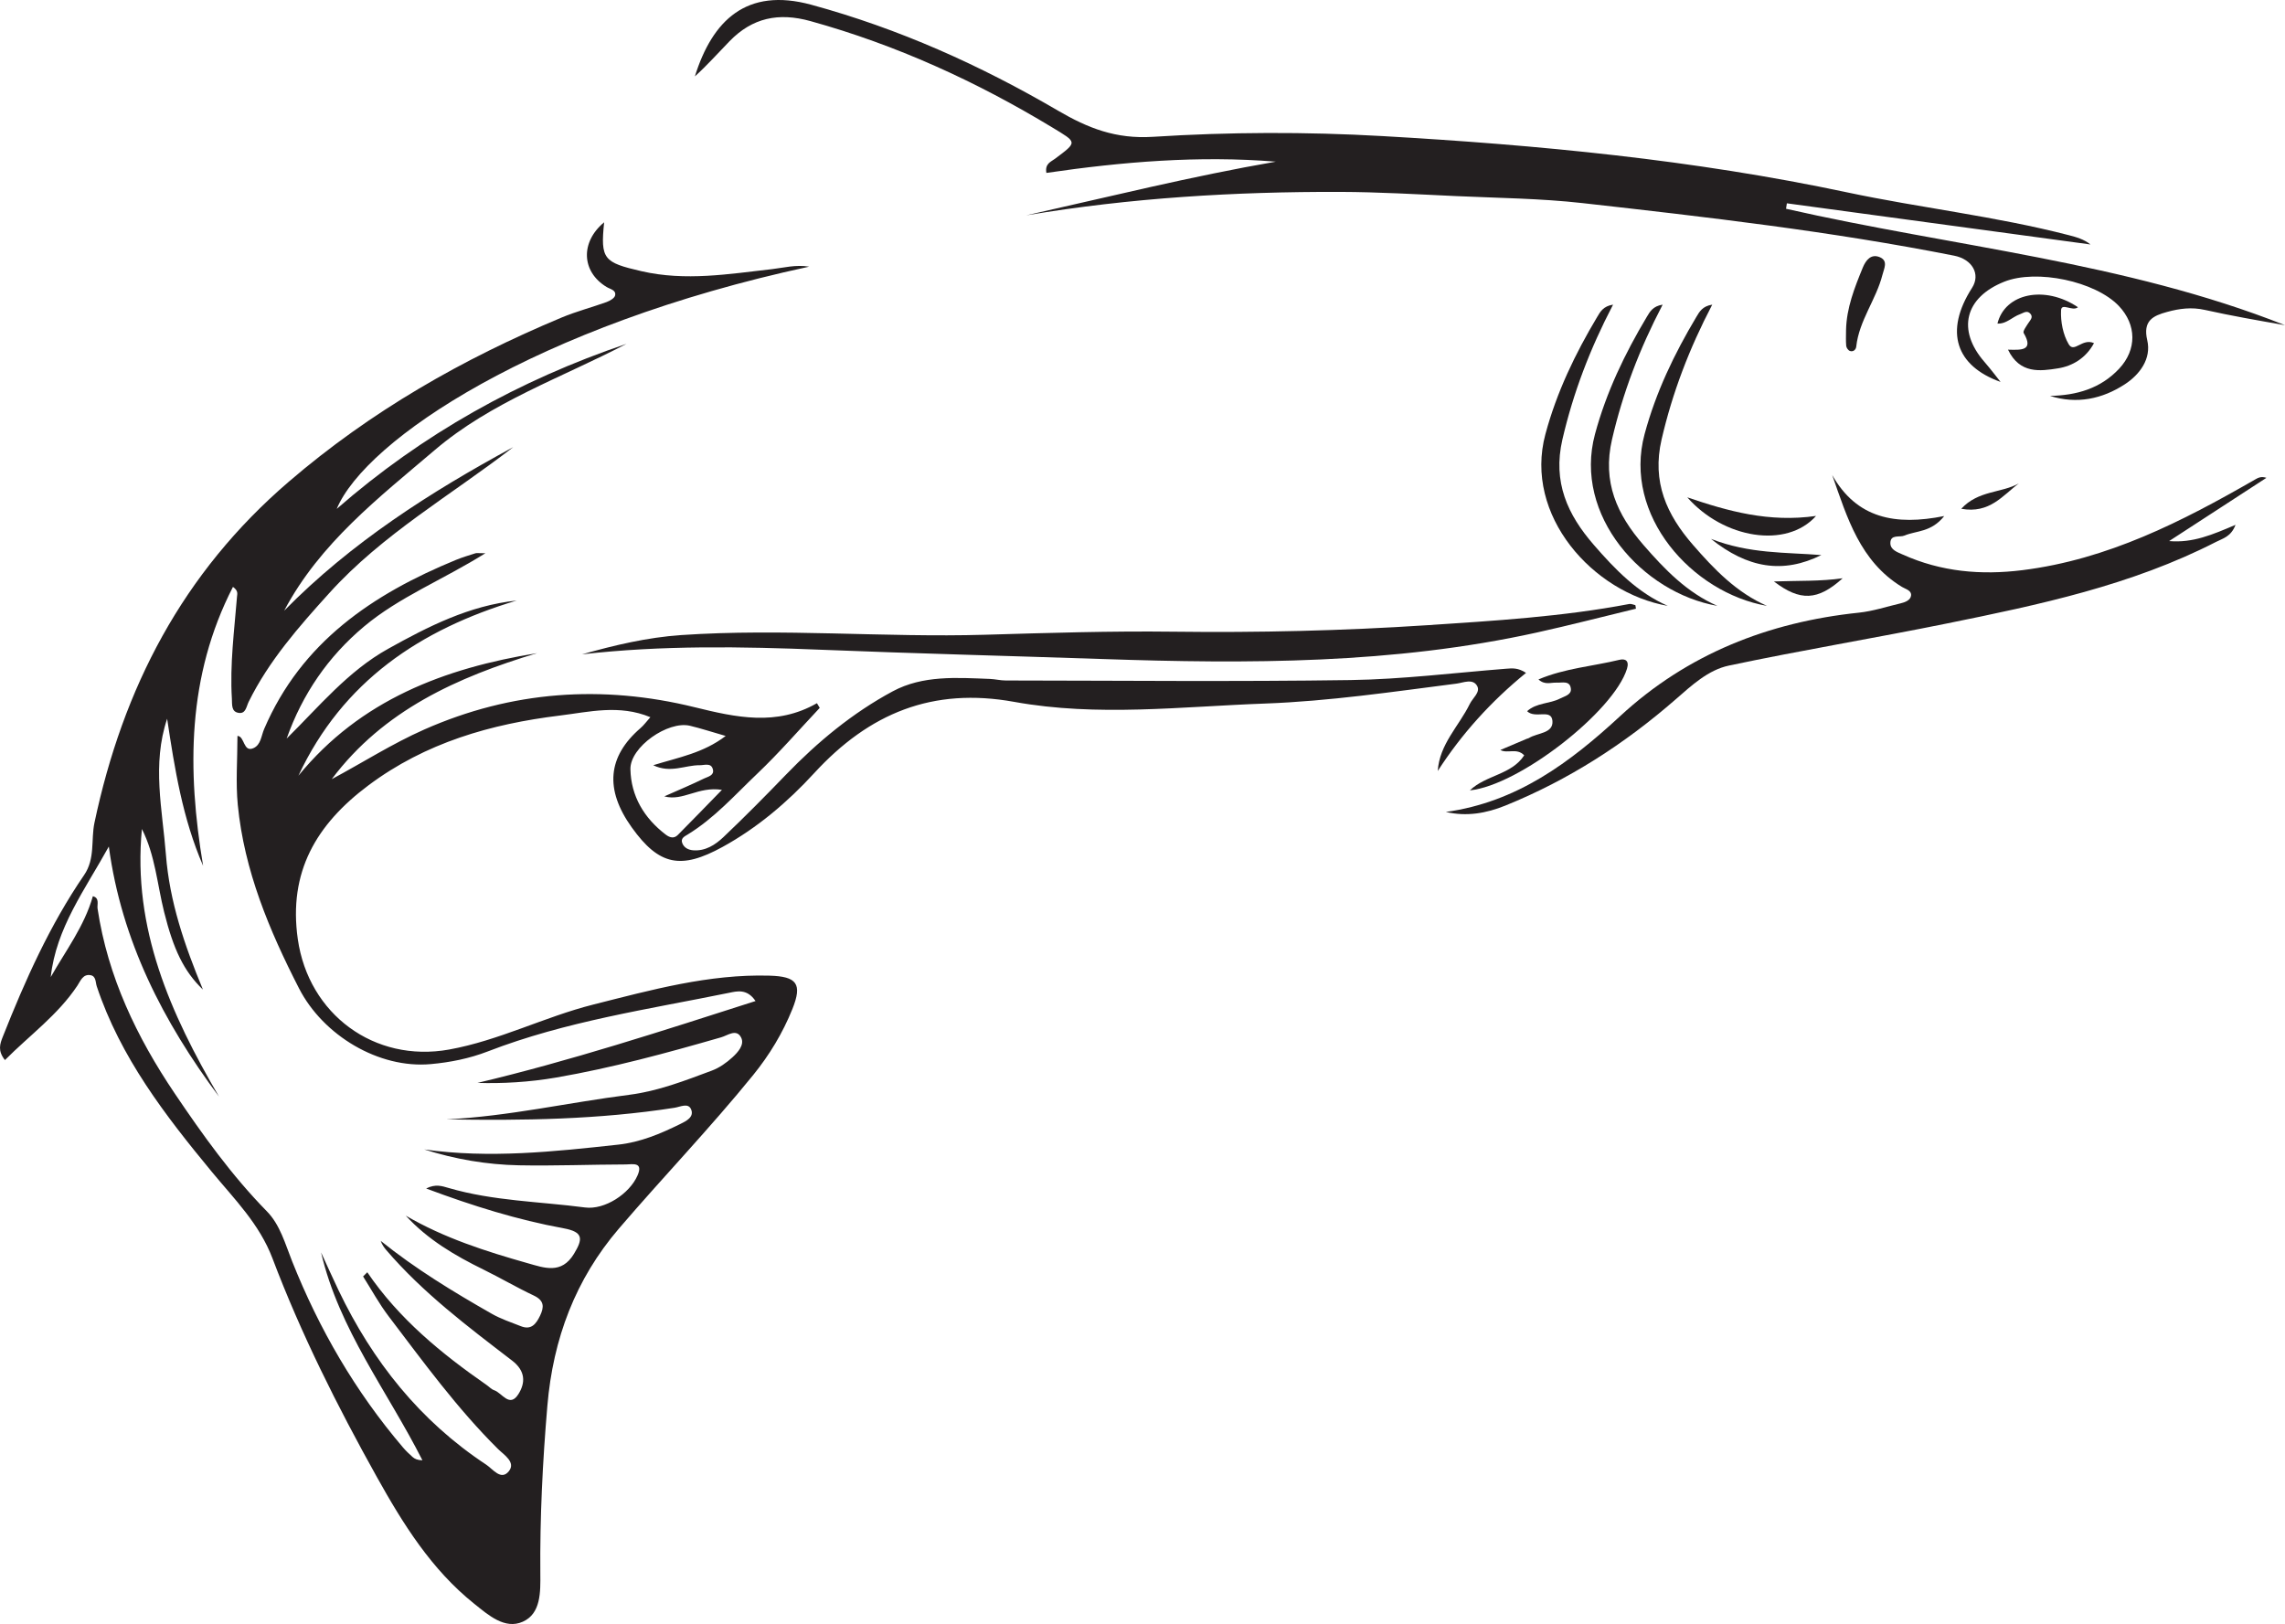 <?xml version="1.0" encoding="UTF-8"?>
<svg xmlns="http://www.w3.org/2000/svg" xmlns:xlink="http://www.w3.org/1999/xlink" width="508.428pt" height="361.394pt" viewBox="0 0 508.428 361.394" version="1.1">
<defs>
<clipPath id="clip1">
  <path d="M 0 49 L 340 49 L 340 361.395 L 0 361.395 Z M 0 49 "/>
</clipPath>
<clipPath id="clip2">
  <path d="M 154 0 L 508.43 0 L 508.43 89 L 154 89 Z M 154 0 "/>
</clipPath>
</defs>
<g id="surface1">
<g clip-path="url(#clip1)" clip-rule="nonzero">
<path style=" stroke:none;fill-rule:evenodd;fill:rgb(13.73%,12.16%,12.549%);fill-opacity:1;" d="M 161.469 163.773 C 158.277 162.855 155.926 162.078 153.531 161.508 C 148.652 160.336 140.168 166.23 140.273 171.18 C 140.398 177.168 143.316 182.047 148.121 185.719 C 149.031 186.414 149.969 186.66 150.82 185.805 C 153.91 182.703 156.945 179.551 160.637 175.766 C 155.32 174.941 151.977 178.359 147.812 177.219 C 150.93 175.836 153.855 174.609 156.703 173.223 C 157.508 172.836 158.926 172.574 158.641 171.277 C 158.277 169.645 156.762 170.301 155.711 170.285 C 152.461 170.242 149.191 172.152 145.344 170.285 C 151.07 168.512 156.488 167.578 161.469 163.773 M 81.727 283.121 C 88.762 293.469 98.199 301.203 108.301 308.223 C 108.852 308.609 109.344 309.164 109.949 309.367 C 111.719 309.957 113.371 313.344 115.336 310.258 C 116.953 307.707 116.938 305.07 113.949 302.777 C 104.082 295.203 94.109 287.711 85.949 278.18 C 85.441 277.59 84.996 276.941 84.707 276.129 C 92.43 282.355 100.848 287.465 109.395 292.34 C 111.43 293.5 113.699 294.258 115.895 295.121 C 118.203 296.039 119.281 294.629 120.164 292.793 C 121.105 290.836 121.098 289.41 118.797 288.312 C 114.996 286.52 111.359 284.379 107.582 282.523 C 101.23 279.41 95.188 275.863 90.285 270.52 C 98.812 275.496 108.102 278.469 117.492 281.125 C 121.09 282.141 124.926 283.613 127.707 279.027 C 129.715 275.723 129.855 274.152 125.414 273.336 C 115.18 271.461 105.25 268.379 94.82 264.477 C 96.945 263.398 98.383 263.949 99.855 264.371 C 109.75 267.258 120.051 267.371 130.168 268.699 C 134.562 269.277 140.078 265.648 141.855 261.574 C 143.207 258.488 140.688 259.117 139.246 259.125 C 131.328 259.145 123.406 259.469 115.492 259.316 C 108.324 259.18 101.27 257.965 94.387 255.785 C 108.867 257.832 123.23 256.285 137.586 254.715 C 142.5 254.184 147.012 252.273 151.383 250.117 C 152.617 249.508 154.566 248.586 153.746 246.801 C 153.094 245.379 151.383 246.309 150.09 246.512 C 133.27 249.137 116.332 249.395 99.348 249.094 C 113.074 248.43 126.457 245.344 140.02 243.625 C 146.43 242.812 152.406 240.473 158.391 238.242 C 160.07 237.617 161.656 236.492 162.992 235.266 C 164.195 234.164 165.703 232.492 164.918 230.91 C 163.883 228.824 161.906 230.426 160.457 230.836 C 148.359 234.324 136.234 237.629 123.789 239.781 C 117.754 240.82 111.773 241.152 106.246 240.977 C 126.738 236.125 147.199 229.465 168.109 222.762 C 166.223 219.941 163.922 220.59 162.277 220.922 C 144.211 224.609 125.879 227.266 108.543 233.973 C 104.457 235.555 100.16 236.41 95.844 236.797 C 84.297 237.848 71.91 230.418 66.539 219.953 C 59.906 207.012 54.336 193.73 52.91 179.113 C 52.426 174.117 52.836 169.039 52.836 163.762 C 54.469 163.828 54.109 167.488 56.379 166.492 C 58.062 165.754 58.121 163.746 58.773 162.23 C 67.047 142.918 82.906 132.211 101.48 124.586 C 102.879 124.016 104.332 123.586 105.773 123.125 C 106.078 123.031 106.438 123.113 108 123.113 C 98.488 129.062 88.832 132.848 80.992 139.426 C 73.039 146.094 67.305 154.422 63.781 164.355 C 70.969 157.258 77.418 149.363 86.332 144.395 C 95.277 139.41 104.402 134.758 114.961 133.637 C 93.523 140.062 76.242 151.602 66.402 172.613 C 80.207 155.742 98.898 148.688 119.504 145.344 C 101.805 150.684 85.352 158.023 73.812 173.391 C 80.688 169.711 87.25 165.504 94.41 162.336 C 113.914 153.715 134.031 152.332 154.551 157.375 C 163.785 159.648 172.758 161.641 181.773 156.484 C 181.98 156.828 182.191 157.176 182.398 157.523 C 177.793 162.418 173.383 167.516 168.523 172.141 C 163.547 176.875 158.945 182.086 152.988 185.719 C 152.316 186.129 151.391 186.539 151.812 187.629 C 152.227 188.691 153.219 189.133 154.219 189.215 C 156.953 189.438 159.168 187.988 160.973 186.277 C 165.73 181.766 170.34 177.094 174.895 172.375 C 181.945 165.078 189.715 158.637 198.645 153.836 C 205.363 150.23 212.898 150.801 220.266 151.082 C 221.438 151.129 222.602 151.43 223.773 151.43 C 249.344 151.457 274.922 151.711 300.496 151.336 C 312.047 151.164 323.59 149.723 335.129 148.812 C 336.488 148.703 337.789 148.57 339.551 149.738 C 331.781 156.07 325.258 163.277 319.91 171.566 C 320.289 165.602 324.621 161.59 327.031 156.66 C 327.676 155.336 329.418 154.059 328.699 152.691 C 327.758 150.91 325.602 151.93 324.098 152.125 C 309.914 153.941 295.75 156.043 281.461 156.562 C 262.863 157.234 244.168 159.543 225.672 156.188 C 207.516 152.898 193.418 158.68 181.129 172.082 C 175.316 178.414 168.551 184.207 160.754 188.48 C 151.516 193.543 146.656 192.625 140.57 184.125 C 134.516 175.664 135.176 168.363 142.531 162.012 C 143.258 161.383 143.828 160.59 144.711 159.598 C 137.766 156.711 131.066 158.438 124.574 159.23 C 109.238 161.109 94.699 165.25 81.973 174.77 C 70.359 183.453 64.137 194.051 66.262 208.98 C 68.648 225.703 83.309 236.539 99.906 233.559 C 111.051 231.555 121.148 226.277 132.035 223.539 C 144.91 220.293 157.742 216.73 171.223 217.113 C 177.297 217.289 178.586 218.902 176.301 224.566 C 174.164 229.875 171.203 234.777 167.582 239.238 C 158.043 250.992 147.543 261.914 137.707 273.402 C 128.055 284.668 123.055 297.895 121.793 312.832 C 120.734 325.27 120.121 337.676 120.227 350.145 C 120.262 354.23 120.387 359.078 116.32 360.883 C 112.32 362.668 108.656 359.398 105.508 356.879 C 95.992 349.258 89.695 339.152 83.848 328.668 C 75.078 312.945 67.008 296.879 60.633 280.039 C 57.727 272.363 52.16 266.852 47.141 260.777 C 36.742 248.191 26.785 235.277 21.527 219.477 C 21.234 218.602 21.398 217.238 20.156 217.008 C 18.445 216.695 17.902 218.305 17.223 219.328 C 12.887 225.859 6.609 230.355 1.098 235.898 C -0.562 233.809 -0.008 232.293 0.621 230.707 C 5.582 218.18 11.066 205.895 18.707 194.738 C 21.227 191.07 20.207 186.934 21.023 183.062 C 27.367 153.113 40.605 127.496 64.27 107.184 C 82.551 91.484 102.941 79.867 124.949 70.668 C 128.199 69.305 131.641 68.418 134.957 67.219 C 135.699 66.945 136.738 66.355 136.867 65.746 C 137.121 64.539 135.828 64.379 134.973 63.863 C 129.344 60.457 129.121 53.852 134.426 49.469 C 133.586 57.68 134.297 58.41 142.758 60.355 C 152.512 62.602 162.145 60.98 171.801 59.887 C 174.43 59.586 177.016 58.848 180.051 59.34 C 119.25 72.414 81.328 97.898 74.922 113.246 C 93.953 96.609 115.566 84.582 139.406 76.512 C 124.992 84.051 109.316 89.426 96.742 100.148 C 84.285 110.758 71.184 120.855 63.23 135.898 C 78.137 120.738 95.734 109.504 114.199 99.5 C 100.422 110.172 85.117 118.855 73.27 131.98 C 66.492 139.477 59.832 147.035 55.32 156.199 C 54.82 157.219 54.691 158.805 53.219 158.652 C 51.395 158.461 51.676 156.766 51.594 155.461 C 51.129 147.859 52.129 140.336 52.734 132.793 C 52.785 132.148 53.066 131.48 51.836 130.602 C 41.609 150.523 41.633 171.371 45.191 192.664 C 40.629 182.148 38.863 171.074 37.191 159.941 C 33.773 170.137 36.145 180.164 36.922 190.227 C 37.73 200.586 41.004 210.219 45.152 220.211 C 40.863 216.113 38.574 211.18 36.523 202.961 C 34.98 196.773 34.52 190.27 31.574 184.477 C 29.445 206.602 37.969 225.629 48.727 244.027 C 36.312 227.391 27.039 209.352 24.215 188.383 C 18.902 197.992 12.465 206.543 11.293 217.426 C 14.605 211.562 18.754 206.156 20.664 199.434 C 22.215 199.836 21.57 201.266 21.711 202.199 C 23.98 217.348 30.422 230.789 38.871 243.316 C 45.082 252.52 51.539 261.559 59.375 269.551 C 62.324 272.555 63.457 276.801 65.008 280.695 C 71.023 295.793 79.086 309.688 89.652 322.082 C 90.305 322.852 91.039 323.555 91.797 324.223 C 92.273 324.641 92.855 324.934 93.992 324.961 C 86.25 309.633 75.422 295.848 71.441 278.699 C 72.738 281.516 73.992 284.34 75.332 287.137 C 82.898 302.926 93.449 316.211 108.176 325.926 C 109.68 326.918 111.488 329.57 113.23 327.383 C 114.824 325.383 112.125 323.742 110.832 322.469 C 101.711 313.422 94.195 303.074 86.461 292.898 C 84.348 290.121 82.668 287.012 80.789 284.051 C 81.102 283.738 81.41 283.434 81.727 283.121 "/>
</g>
<g clip-path="url(#clip2)" clip-rule="nonzero">
<path style=" stroke:none;fill-rule:evenodd;fill:rgb(13.73%,12.16%,12.549%);fill-opacity:1;" d="M 508.43 72.363 C 502.391 71.301 496.465 70.277 490.598 68.965 C 487.641 68.301 484.918 68.664 482.184 69.418 C 479.098 70.258 476.754 71.344 477.777 75.711 C 478.746 79.848 476.074 83.375 472.793 85.512 C 467.781 88.781 462.125 89.996 456.133 88.102 C 462.031 87.977 467.363 86.492 471.531 82.039 C 475.473 77.82 475.441 72.277 471.449 68.078 C 466.219 62.586 453.125 59.82 445.934 62.699 C 437.168 66.207 435.395 73.457 441.535 80.512 C 443.023 82.223 444.387 84.059 445.137 84.988 C 435.219 81.449 432.547 73.793 438.797 64.051 C 440.738 61.023 438.852 57.691 434.805 56.895 C 407.465 51.484 379.805 48.301 352.148 45.199 C 342.793 44.148 333.324 44.066 323.898 43.633 C 315.34 43.238 306.773 42.73 298.203 42.703 C 274.801 42.633 251.5 44.027 228.352 47.918 C 246.812 43.777 265.16 39.219 283.875 35.977 C 266.699 34.578 249.719 36.012 232.828 38.477 C 232.461 36.41 233.859 35.996 234.711 35.355 C 239.812 31.535 239.723 31.746 234.109 28.344 C 217.195 18.105 199.41 9.984 180.305 4.688 C 173.195 2.719 167.391 3.977 162.344 9.156 C 159.781 11.785 157.344 14.543 154.613 17 C 158.512 4.539 166.102 -2.859 180.484 1.047 C 199.957 6.344 218.125 14.508 235.434 24.633 C 242.094 28.523 248.281 30.969 256.535 30.445 C 273.488 29.367 290.605 29.312 307.57 30.281 C 342.266 32.262 376.816 35.551 410.945 42.797 C 427.316 46.27 444.039 48.125 460.305 52.328 C 461.988 52.762 463.664 53.223 465.148 54.402 C 442.629 51.348 420.113 48.297 397.59 45.242 C 397.531 45.648 397.473 46.051 397.406 46.457 C 434.496 54.895 472.797 58.266 508.43 72.363 "/>
</g>
<path style=" stroke:none;fill-rule:evenodd;fill:rgb(13.73%,12.16%,12.549%);fill-opacity:1;" d="M 321.711 180.684 C 337.504 178.5 349.312 169.695 360.5 159.352 C 375.434 145.547 393.477 138.438 413.621 136.336 C 416.766 136.008 419.844 134.977 422.949 134.25 C 423.961 134.008 425.117 133.535 425.227 132.516 C 425.348 131.379 424.051 131.125 423.191 130.602 C 413.887 124.926 411.023 115.246 407.676 105.707 C 413.121 115.34 421.668 117.027 432.602 114.836 C 429.703 118.496 426.387 118.062 423.77 119.176 C 422.676 119.641 420.641 118.836 420.617 120.836 C 420.605 122.379 422.195 122.875 423.41 123.422 C 431.918 127.242 440.773 128.027 450 126.879 C 468.973 124.516 485.504 116.066 501.727 106.73 C 502.41 106.34 503.086 105.938 504.293 106.332 C 497.078 111.027 489.855 115.715 482.645 120.406 C 487.949 120.863 492.316 118.965 497.418 116.793 C 496.422 119.441 494.605 119.809 493.117 120.574 C 474.227 130.266 453.688 134.586 433.141 138.754 C 417.02 142.027 400.781 144.707 384.688 148.113 C 380.113 149.074 376.441 152.488 372.879 155.598 C 361.508 165.52 348.984 173.59 334.953 179.266 C 330.676 181 326.297 181.75 321.711 180.684 "/>
<path style=" stroke:none;fill-rule:evenodd;fill:rgb(13.73%,12.16%,12.549%);fill-opacity:1;" d="M 364.012 135.453 C 356.637 137.234 349.293 139.137 341.879 140.773 C 310.043 147.785 277.703 147.746 245.414 146.656 C 224.566 145.957 203.695 145.43 182.848 144.594 C 165.02 143.875 147.277 143.57 129.504 145.609 C 136.75 143.57 144.031 141.84 151.559 141.324 C 174.105 139.789 196.656 141.906 219.207 141.25 C 233.168 140.844 247.145 140.395 261.098 140.57 C 279.926 140.805 298.734 140.363 317.48 139.133 C 332.535 138.137 347.656 137.238 362.547 134.402 C 362.957 134.328 363.434 134.574 363.883 134.668 Z M 364.012 135.453 "/>
<path style=" stroke:none;fill-rule:evenodd;fill:rgb(13.73%,12.16%,12.549%);fill-opacity:1;" d="M 339.793 158.262 C 341.898 156.348 344.816 156.645 347.102 155.457 C 348.121 154.93 349.676 154.617 349.531 153.277 C 349.332 151.363 347.586 151.98 346.316 151.91 C 345.082 151.844 343.742 152.512 342.32 151.191 C 348.242 148.699 354.414 148.266 360.324 146.832 C 361.594 146.52 362.578 146.98 362.012 148.828 C 359.078 158.312 338.035 174.773 327.051 175.883 C 330.652 172.438 336.312 172.438 339.145 168.086 C 337.512 166.352 335.426 167.77 333.836 166.898 C 335.797 166.066 337.746 165.234 339.703 164.41 C 339.859 164.344 340.043 164.332 340.18 164.246 C 342.059 163.059 345.664 163.25 345.43 160.426 C 345.191 157.613 341.594 160.031 339.793 158.262 "/>
<path style=" stroke:none;fill-rule:evenodd;fill:rgb(13.73%,12.16%,12.549%);fill-opacity:1;" d="M 380.984 67.793 C 375.82 77.676 372.121 87.414 369.715 97.789 C 367.516 107.305 370.871 114.543 376.691 121.25 C 381.395 126.66 386.367 131.852 393.164 134.824 C 376.512 131.926 361.059 114.691 365.93 96.617 C 368.445 87.266 372.547 78.734 377.461 70.508 C 378.121 69.402 378.797 68.121 380.984 67.793 "/>
<path style=" stroke:none;fill-rule:evenodd;fill:rgb(13.73%,12.16%,12.549%);fill-opacity:1;" d="M 446.797 77.812 C 449.527 77.867 452.68 78.176 450.277 74.098 C 450.051 73.703 450.855 72.633 451.285 71.945 C 451.723 71.246 452.5 70.598 451.734 69.77 C 451 68.988 450.223 69.648 449.445 69.93 C 447.758 70.523 446.461 72.102 444.445 72.012 C 446.109 65.238 454.996 63.414 462.359 68.367 C 461.141 69.398 458.68 67.262 458.598 69.062 C 458.477 71.574 459.035 74.465 460.301 76.605 C 461.508 78.652 463.324 75.164 465.926 76.363 C 464.145 79.68 461.137 81.465 457.926 81.969 C 453.945 82.598 449.406 83.246 446.797 77.812 "/>
<path style=" stroke:none;fill-rule:evenodd;fill:rgb(13.73%,12.16%,12.549%);fill-opacity:1;" d="M 404.082 114.812 C 397.504 122.18 383.496 119.852 375.43 110.672 C 384.469 113.75 393.598 116.316 404.082 114.812 "/>
<path style=" stroke:none;fill-rule:evenodd;fill:rgb(13.73%,12.16%,12.549%);fill-opacity:1;" d="M 410.758 73.473 C 410.855 68.531 412.652 64.02 414.488 59.535 C 415.168 57.895 416.328 56.398 418.289 57.242 C 420.191 58.062 419.195 59.781 418.848 61.195 C 417.441 66.699 413.656 71.336 413.027 77.129 C 412.957 77.812 412.355 78.367 411.605 78.094 C 411.238 77.961 410.836 77.387 410.797 76.98 C 410.688 75.82 410.758 74.645 410.758 73.473 "/>
<path style=" stroke:none;fill-rule:evenodd;fill:rgb(13.73%,12.16%,12.549%);fill-opacity:1;" d="M 405.262 123.52 C 396.715 127.75 388.867 126.453 380.699 119.918 C 389.305 123.273 397.328 122.883 405.262 123.52 "/>
<path style=" stroke:none;fill-rule:evenodd;fill:rgb(13.73%,12.16%,12.549%);fill-opacity:1;" d="M 410.004 128.68 C 404.441 133.707 400.531 133.824 394.711 129.391 C 400.098 129.203 405.055 129.391 410.004 128.68 "/>
<path style=" stroke:none;fill-rule:evenodd;fill:rgb(13.73%,12.16%,12.549%);fill-opacity:1;" d="M 449.227 107.562 C 445.672 110.184 442.738 114.375 436.391 113.219 C 440.172 109.098 445.363 109.738 449.227 107.562 "/>
<path style=" stroke:none;fill-rule:evenodd;fill:rgb(13.73%,12.16%,12.549%);fill-opacity:1;" d="M 369.949 67.793 C 364.789 77.676 361.09 87.414 358.684 97.789 C 356.484 107.305 359.836 114.543 365.66 121.25 C 370.359 126.66 375.336 131.852 382.133 134.824 C 365.477 131.926 350.027 114.691 354.895 96.617 C 357.414 87.266 361.516 78.734 366.43 70.508 C 367.09 69.402 367.766 68.121 369.949 67.793 "/>
<path style=" stroke:none;fill-rule:evenodd;fill:rgb(13.73%,12.16%,12.549%);fill-opacity:1;" d="M 358.918 67.793 C 353.758 77.676 350.059 87.414 347.648 97.789 C 345.449 107.305 348.805 114.543 354.629 121.25 C 359.328 126.66 364.305 131.852 371.098 134.824 C 354.449 131.926 338.992 114.691 343.863 96.617 C 346.379 87.266 350.484 78.734 355.398 70.508 C 356.055 69.402 356.734 68.121 358.918 67.793 "/>
</g>
</svg>
